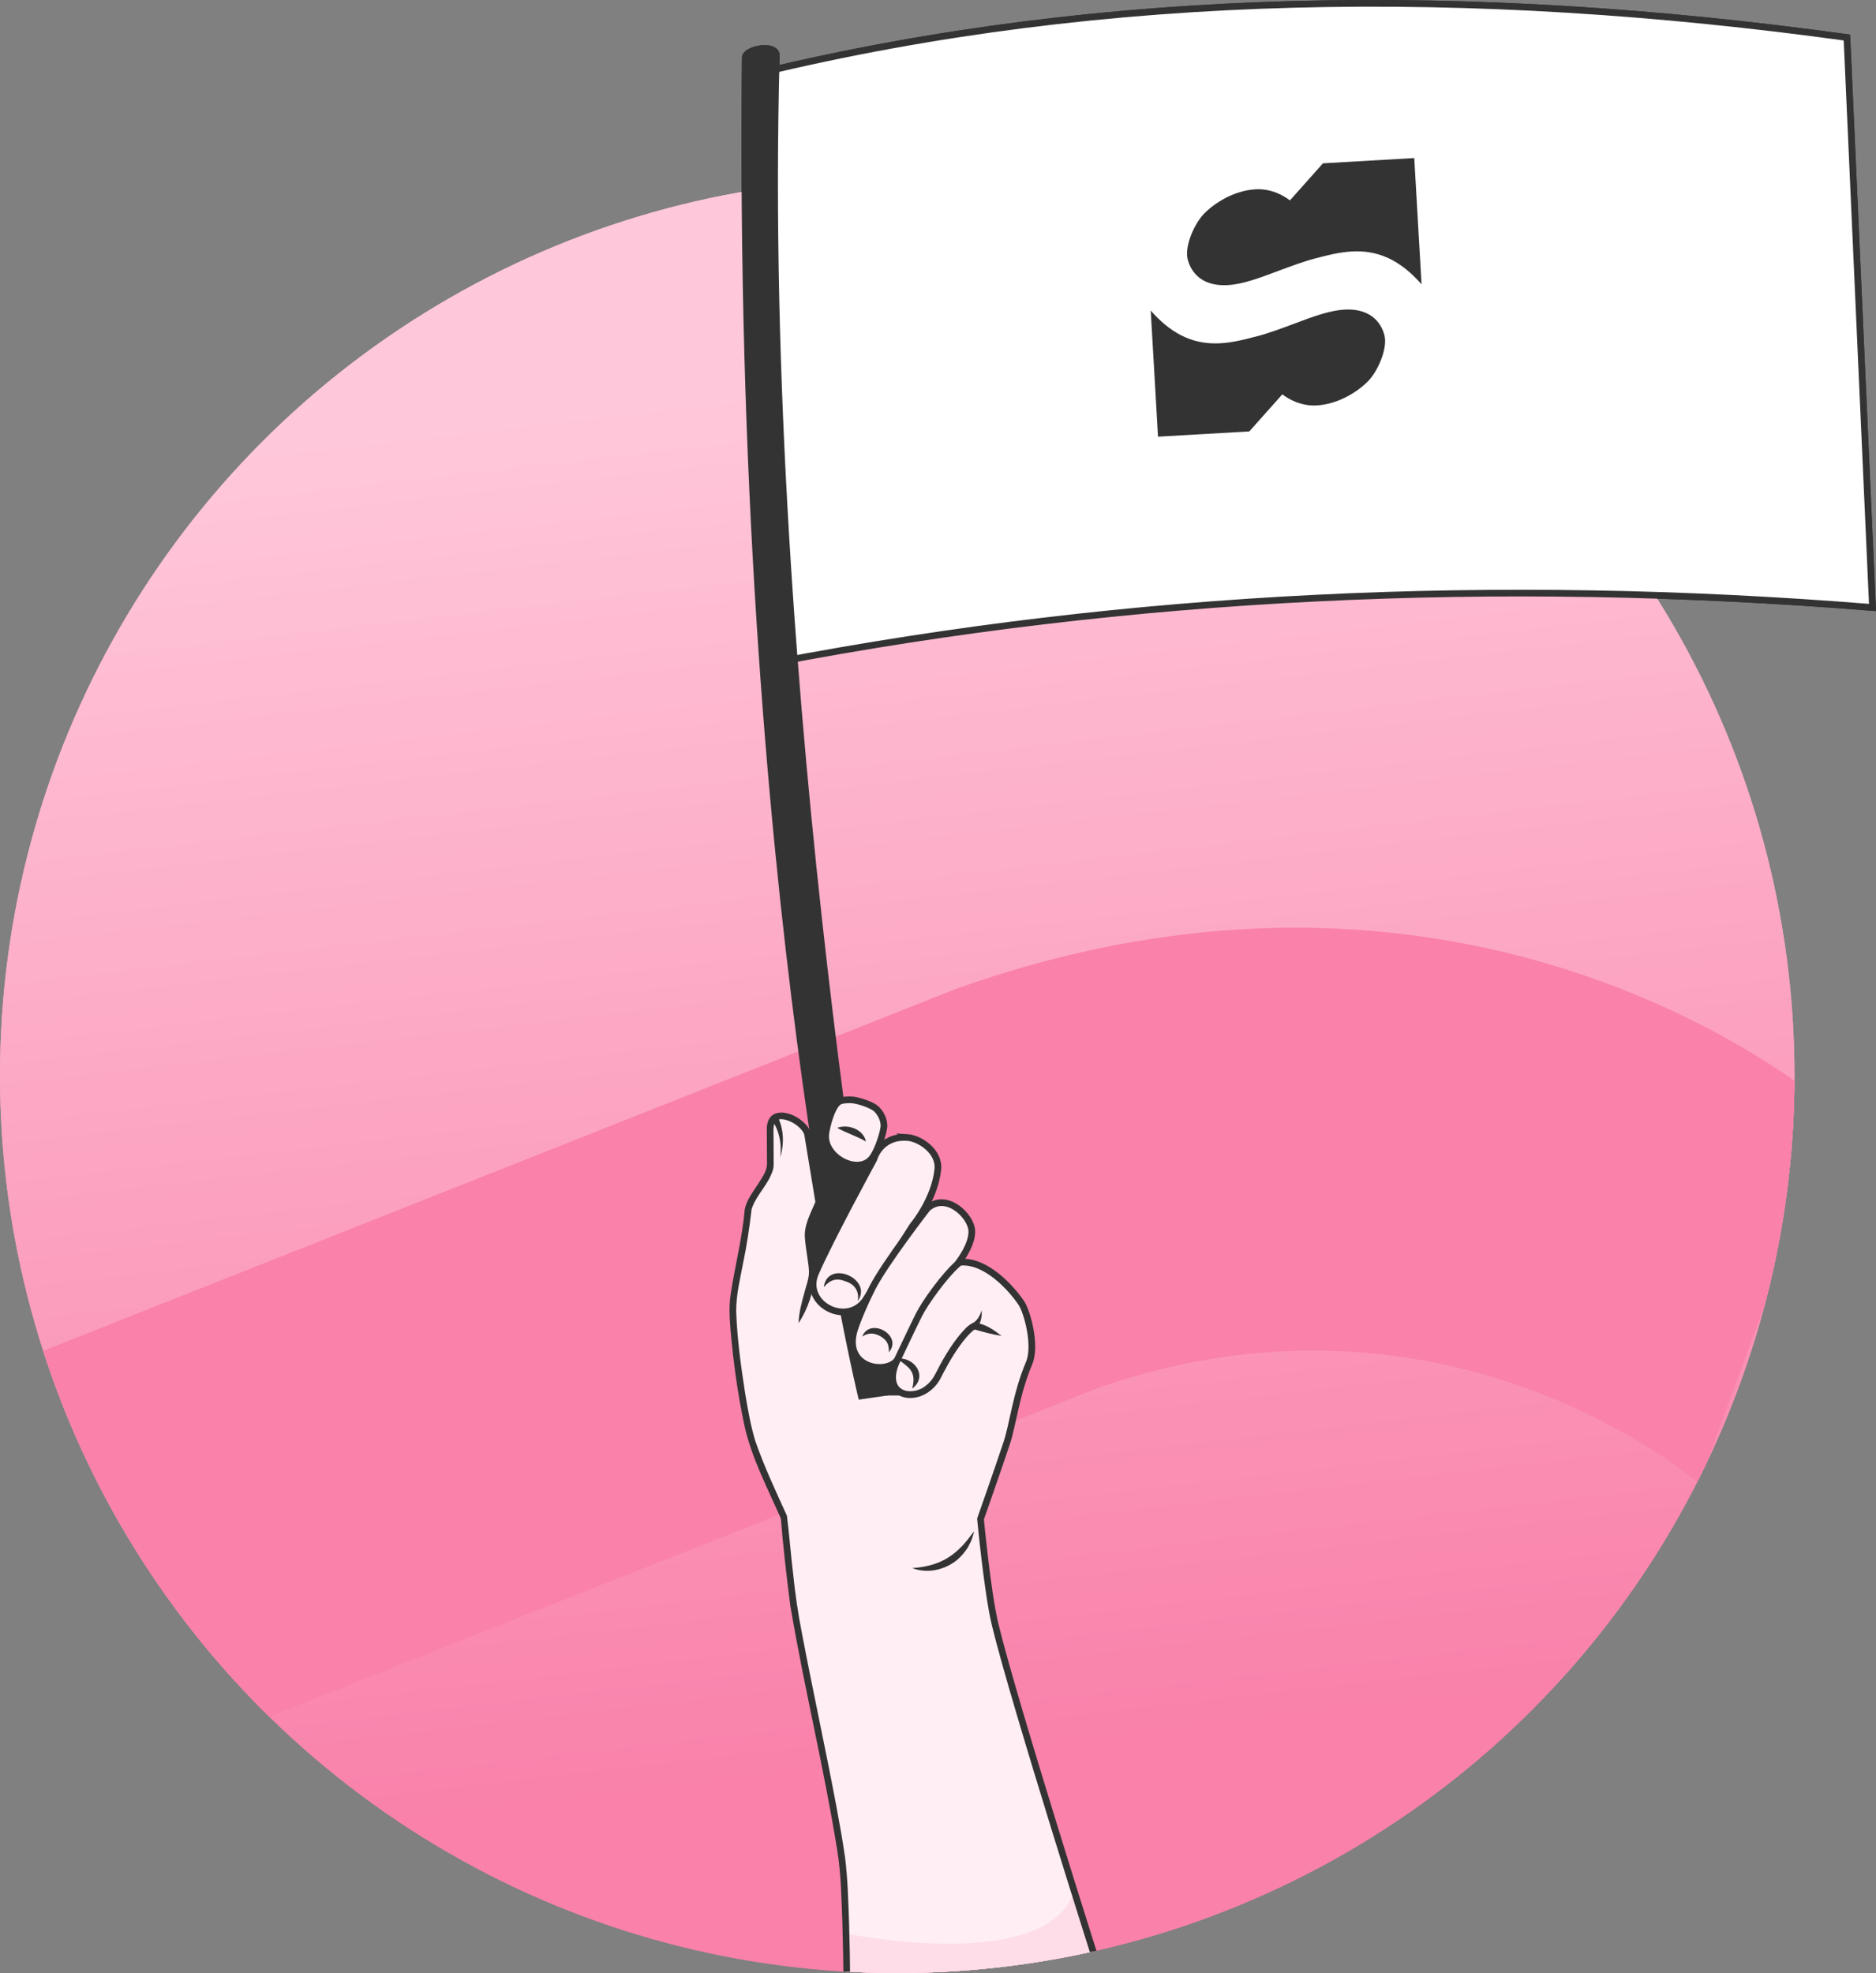 <?xml version="1.0" encoding="UTF-8"?><svg xmlns="http://www.w3.org/2000/svg" xmlns:xlink="http://www.w3.org/1999/xlink" viewBox="0 0 841.86 885.31"><rect x="0" y="0" width="841.86" height="885.31" fill="#808080" stroke="none"/><defs><style>.cls-1 {
        clip-path: url(#clippath-4);
      }

      .cls-2 {
        mix-blend-mode: lighten;
        opacity: .08;
      }

      .cls-2, .cls-3 {
        fill: #fff;
      }

      .cls-4, .cls-5 {
        fill: none;
      }

      .cls-6 {
        clip-path: url(#clippath-1);
      }

      .cls-3, .cls-7, .cls-5 {
        stroke: #333;
        stroke-miterlimit: 10;
        stroke-width: 3px;
      }

      .cls-8 {
        isolation: isolate;
      }

      .cls-9 {
        clip-path: url(#clippath-5);
      }

      .cls-10 {
        clip-path: url(#clippath-3);
      }

      .cls-11 {
        fill: #fedde8;
      }

      .cls-12 {
        fill: #333;
      }

      .cls-7, .cls-13 {
        fill: #ffeef4;
      }

      .cls-14 {
        clip-path: url(#clippath-2);
      }

      .cls-15 {
        fill: url(#linear-gradient);
      }

      .cls-16 {
        clip-path: url(#clippath);
      }

      .cls-17 {
        fill: #f981aa;
      }</style><linearGradient id="linear-gradient" x1="366.67" y1="172" x2="438.01" y2="788.3" gradientUnits="userSpaceOnUse"><stop offset="0" stop-color="#ffc7da"/><stop offset="1" stop-color="#f981aa"/></linearGradient><clipPath id="clippath"><circle class="cls-4" cx="402.64" cy="482.68" r="402.64"/></clipPath><clipPath id="clippath-1"><circle class="cls-4" cx="402.64" cy="482.68" r="402.64"/></clipPath><clipPath id="clippath-2"><circle class="cls-4" cx="402.64" cy="482.68" r="402.64"/></clipPath><clipPath id="clippath-3"><circle class="cls-4" cx="402.64" cy="482.68" r="402.64"/></clipPath><clipPath id="clippath-4"><circle class="cls-4" cx="1359.77" cy="482.68" r="402.64"/></clipPath><clipPath id="clippath-5"><circle class="cls-4" cx="1359.77" cy="482.68" r="402.64"/></clipPath></defs><g class="cls-8"><g id="Layer_1"><circle class="cls-15" cx="402.64" cy="482.68" r="402.64"/><g class="cls-16"><path class="cls-17" d="M-169.38,885.31l663-262.87c157.34-54.26,268.77,43.13,268.77,43.13l61.5-166.29s-155.62-140.86-394.78-55.59L-254.82,714.85l85.44,170.46Z"/><path class="cls-13" d="M493.41,887.03l-47.29-160-6.12-45.45c8.31-18.33,17.65-57.91,17.65-57.91,0,0,9.06-19.65,4.26-31.59-8.81-21.91-30.26-25.74-30.26-25.74l-42.95-54.96-26.26-2.23s-8.42-14.06-16.68-5.48l-.08,19.17-10.04,20.29-6.78,46.28,8.09,55.83,14.82,35.51,4.36,39.56,21.63,113.43,2.27,55.6c26.03,28.17,102.36,7.06,113.38-2.3Z"/></g><g id="flag"><path class="cls-3" d="M840.29,272.59c-168.51-13.61-332.97-5.87-493.06,24.82l-6.05-264.69C497.16-4.87,660.46-6.4,828.81,16.84l11.48,255.75Z"/><g><path class="cls-12" d="M634.63,70.92l-40.95,2.36-14.82,16.64c-2.53-1.93-8.15-5.4-15.43-4.98-9.49.55-18.01,5.87-22.86,10.69-4.66,4.66-9.1,14.93-7.58,20.81.96,3.74,4.6,12.26,18.03,11.49,6.73-.39,14.46-3.3,22.67-6.39,5.46-2.04,11.06-4.14,16.55-5.59l.54-.13c5.05-1.33,10.25-2.66,15.81-2.98,11.41-.66,20.92,3.53,29.96,13.21l1.37,1.5-3.27-56.63Z"/><path class="cls-12" d="M519.68,195.94l40.95-2.36,14.82-16.64c2.53,1.93,8.15,5.4,15.43,4.98,9.49-.55,18.01-5.87,22.86-10.69,4.62-4.61,9.05-14.93,7.53-20.81-.96-3.74-4.6-12.26-18.03-11.49-6.73.39-14.46,3.3-22.67,6.39-5.46,2.04-11.06,4.14-16.55,5.59l-.54.13c-5.05,1.33-10.25,2.66-15.81,2.98-11.41.66-20.92-3.53-29.96-13.21l-1.32-1.5,3.27,56.63Z"/></g></g><path class="cls-12" d="M332.96,25.7c-4.11,373.85,52.4,602.33,52.4,602.33l13.31-1.93s-56.71-311.98-48.81-600.95c.22-8.03-16.84-5.01-16.9.55Z"/><g id="hand"><g class="cls-6"><g id="hand-2" data-name="hand"><path class="cls-11" d="M379.14,867.53s90.76,18.66,102.89-19l11.92,38.15-113.11,18.82-1.69-37.97Z"/><path class="cls-12" d="M378.53,889.33c-.08-8.77-.24-17.56-.5-26.33-.42-10.94-.56-21.9-2.3-32.67-5.9-36.91-14.9-73.19-21.11-110.07-1.6-12.24-3.42-28.49-4.2-38.89-5.93-13.52-13-26.9-16.29-41.39-3.11-14.51-5.1-29.18-6.36-43.97-.41-4.94-.65-10.1.09-15.02,1.9-12.83,5.21-25.24,6.33-38.15.77-4.53,3.94-8.24,6.25-11.96,1.87-3.08,3.94-5.63,3.76-9.3,0,0-.02-3.68-.02-3.68,0-1.96-.06-9.02-.06-11.03-.15-10.25,10.17-8.79,15.92-3.78,1.72,1.45,3.44,3.36,3.88,5.73,0,0,.08.48.08.48,0,0,.15.91.15.91l4.79,29.07s.08.46.08.46c0,0-.2.42-.2.42-1.72,4.01-3.93,8.31-4.62,12.61-.25,6.06,1.98,13.04,1.83,19.13-1.12,7.73-3.31,15.19-7.68,21.8.2-4.86,1.43-9.34,2.66-13.81.83-3.27,2.19-6.37,2.01-9.74-.25-4.02-1.43-9.83-1.74-13.86-.82-6.21,2.52-11.87,4.82-17.39,0,0-.12.89-.12.89,0,0-4.8-29.14-4.8-29.14,0,0-.15-.91-.15-.91-.1-.75-.31-1.3-.74-1.97-1.8-2.62-5.01-4.65-8.05-5.38-6.04-1.36-5.08,4.11-5.11,8.17,0,0,.04,7.39.04,7.39,0,0,.02,3.7.02,3.7.02.83.01,2.14-.27,3.08-1.92,6.69-7.51,11.32-9.62,17.76-.96,8.2-2.17,16.43-3.87,24.5-1.37,7.18-3.12,14.28-3.06,21.55.44,12.18,2.11,24.35,3.98,36.41,1.21,7.18,2.44,14.46,4.52,21.41,3.98,11.53,9.22,22.65,14.27,33.77,1.11,8.84,1.77,17.83,2.85,26.7.91,8.75,2.16,17.32,3.87,25.96,4.91,25.88,10.57,51.67,15.44,77.58,1.42,7.57,2.77,15.18,3.89,22.8,1.27,9.89,1.47,19.87,1.84,29.77.26,8.8.42,17.59.5,26.4,0,0-3,.02-3,.02h0Z"/><path class="cls-7" d="M376.19,494.5c-2.97,2.34-5.08,10.3-5.6,14.04-1.48,10.69,14.73,19.16,20.82,11.02,2.31-3.09,4.62-9.78,5.2-13.54.5-3.22-1.63-7.09-3.73-8.75s-7.51-3.44-10.21-3.72c-1.63-.17-5.2-.08-6.48.94Z"/><path class="cls-7" d="M407.08,510.38c5.5.33,14.64,6.17,13.76,14.42-1.45,13.62-11.3,25.26-11.3,25.26,0,0-17.14,26.83-20.76,32.66-8.12,13.07-28.86,2.56-22.83-11.42,6.28-14.58,26.18-51.12,26.18-51.12,0,0,2.66-10.53,14.96-9.79Z"/><path class="cls-7" d="M429.49,567.41s2.16-1.93,0,0c-5.51,4.9-14.24,16.78-17.23,22.79-2.65,5.34-9.62,20.06-9.62,20.06-4.63,6.47-22.96,3.91-19.72-11.66.98-4.69,6.34-16.48,8.6-20.82,5.97-11.49,24.64-35.57,24.64-35.57,8.38-7.52,19.59,3.27,19.94,10s-6.6,15.19-6.6,15.19Z"/><path class="cls-12" d="M449.41,599.41c-4.05-.59-8.11-1.75-11.98-2.84-1.02.51-2.74,2.3-3.84,3.58-4.04,4.77-7.33,10.3-10.28,15.94-.69,1.33-1.57,3.2-2.47,4.4-3.11,4.35-8.28,7.35-13.84,6.73-9.23-1.29-9.27-10.93-5.71-17.61,0,0,2.7,1.3,2.7,1.3-1.31,2.73-2.25,5.75-1.84,8.44.98,6.34,9.18,5.84,13.21,2.51,1.75-1.3,3.19-3.05,4.18-5,3.33-6.55,6.95-12.95,11.78-18.67,1.48-1.62,2.9-3.38,5.04-4.44.59-.26,1.43-.22,2.03-.11,4.22.73,7.71,3.2,11.02,5.77h0Z"/><path class="cls-5" d="M493.62,885.31s-38.41-120.66-47.06-156.4c-3.44-14.21-6.55-47.34-6.55-47.34,0,0,7.97-22.67,11.78-34.13,2.75-8.27,4.18-22.02,10.02-35.78,3.35-7.9-.9-23.09-3.41-26.86-4.33-6.52-15.93-19.57-27.65-18.41"/></g></g></g><path class="cls-12" d="M375.71,506.09c4.83-1.87,11.83.69,12.88,6.11-4.31-2.5-8.54-3.68-12.88-6.11h0Z"/><path class="cls-12" d="M398.87,606.77c.09-1.76-.17-3.3-.83-4.45-1.31-2.17-4.26-3.8-6.79-3.94-1.35-.05-2.85.4-4.34,1.32,3.62-8.91,18.47-.39,11.96,7.06h0Z"/><path class="cls-12" d="M409.37,623.09c1.13-4.69.81-7.66-3.12-10.69-1.1-.92-2.32-1.79-3.62-2.8,7.82-.81,13.88,8,6.73,13.49h0Z"/><path class="cls-12" d="M409.37,703.6c7.07-.39,13.91-2.44,19.28-7,.97-.76,2.19-1.94,3.02-2.83.49-.46,1-1.02,1.42-1.56,1.44-1.58,2.66-3.44,4.06-5.12-.35,1.44-.77,2.88-1.32,4.28-.38.73-1.14,2.35-1.54,3.04-1.27,1.92-2.72,3.74-4.45,5.25-5.48,4.74-13.67,6.64-20.46,3.94h0Z"/><polygon class="cls-12" points="377.25 522.22 390.86 522.52 365.1 574.02 362.17 551.94 377.25 522.22"/><polygon class="cls-12" points="393.54 614.78 401.62 612.65 400.92 620.72 405.27 626.17 397.18 626.17 393.54 614.78"/><path class="cls-12" d="M349.03,501.12c2.78,5.73,2.93,12.32,1.06,18.3.73-5.1-.04-10.42-2.49-14.95-.33-.6-.73-1.26-1.08-1.71l2.51-1.64h0Z"/><path class="cls-12" d="M369.68,577.54c1.66-12.64,22.27-3.75,15.25,6.25.77-4.29-1.36-7.5-5.32-8.79-4.3-1.72-6.99-.8-9.93,2.54h0Z"/><path class="cls-12" d="M440.5,587.97c.3,2.88-.43,6.09-2.49,8.3,0,0-1.86-2.36-1.86-2.36,2.28-1.13,3.66-3.49,4.34-5.94h0Z"/></g><g id="Layer_1_copy"><circle class="cls-15" cx="402.64" cy="482.68" r="402.64"/><g class="cls-14"><path class="cls-17" d="M-169.38,885.31l663-262.87c157.34-54.26,268.77,43.13,268.77,43.13l61.5-166.29s-155.62-140.86-394.78-55.59L-254.82,714.85l85.44,170.46Z"/><path class="cls-13" d="M493.41,887.03l-47.29-160-6.12-45.45c8.31-18.33,17.65-57.91,17.65-57.91,0,0,9.06-19.65,4.26-31.59-8.81-21.91-30.26-25.74-30.26-25.74l-42.95-54.96-26.26-2.23s-8.42-14.06-16.68-5.48l-.08,19.17-10.04,20.29-6.78,46.28,8.09,55.83,14.82,35.51,4.36,39.56,21.63,113.43,2.27,55.6c26.03,28.17,102.36,7.06,113.38-2.3Z"/></g><g id="flag-2" data-name="flag"><path class="cls-3" d="M840.29,272.59c-168.51-13.61-332.97-5.87-493.06,24.82l-6.05-264.69C497.16-4.87,660.46-6.4,828.81,16.84l11.48,255.75Z"/><g><path class="cls-12" d="M634.63,70.92l-40.95,2.36-14.82,16.64c-2.53-1.93-8.15-5.4-15.43-4.98-9.49.55-18.01,5.87-22.86,10.69-4.66,4.66-9.1,14.93-7.58,20.81.96,3.74,4.6,12.26,18.03,11.49,6.73-.39,14.46-3.3,22.67-6.39,5.46-2.04,11.06-4.14,16.55-5.59l.54-.13c5.05-1.33,10.25-2.66,15.81-2.98,11.41-.66,20.92,3.53,29.96,13.21l1.37,1.5-3.27-56.63Z"/><path class="cls-12" d="M519.68,195.94l40.95-2.36,14.82-16.64c2.53,1.93,8.15,5.4,15.43,4.98,9.49-.55,18.01-5.87,22.86-10.69,4.62-4.61,9.05-14.93,7.53-20.81-.96-3.74-4.6-12.26-18.03-11.49-6.73.39-14.46,3.3-22.67,6.39-5.46,2.04-11.06,4.14-16.55,5.59l-.54.13c-5.05,1.33-10.25,2.66-15.81,2.98-11.41.66-20.92-3.53-29.96-13.21l-1.32-1.5,3.27,56.63Z"/></g></g><path class="cls-12" d="M332.96,25.7c-4.11,373.85,52.4,602.33,52.4,602.33l13.31-1.93s-56.71-311.98-48.81-600.95c.22-8.03-16.84-5.01-16.9.55Z"/><g id="hand-3" data-name="hand"><g class="cls-10"><g id="hand-4" data-name="hand"><path class="cls-11" d="M379.14,867.53s90.76,18.66,102.89-19l11.92,38.15-113.11,18.82-1.69-37.97Z"/><path class="cls-12" d="M378.53,889.33c-.08-8.77-.24-17.56-.5-26.33-.42-10.94-.56-21.9-2.3-32.67-5.9-36.91-14.9-73.19-21.11-110.07-1.6-12.24-3.42-28.49-4.2-38.89-5.93-13.52-13-26.9-16.29-41.39-3.11-14.51-5.1-29.18-6.36-43.97-.41-4.94-.65-10.1.09-15.02,1.9-12.83,5.21-25.24,6.33-38.15.77-4.53,3.94-8.24,6.25-11.96,1.87-3.08,3.94-5.63,3.76-9.3,0,0-.02-3.68-.02-3.68,0-1.96-.06-9.02-.06-11.03-.15-10.25,10.17-8.79,15.92-3.78,1.72,1.45,3.44,3.36,3.88,5.73,0,0,.08.48.08.48,0,0,.15.91.15.91l4.79,29.07s.08.46.08.46c0,0-.2.42-.2.42-1.72,4.01-3.93,8.31-4.62,12.61-.25,6.06,1.98,13.04,1.83,19.13-1.12,7.73-3.31,15.19-7.68,21.8.2-4.86,1.43-9.34,2.66-13.81.83-3.27,2.19-6.37,2.01-9.74-.25-4.02-1.43-9.83-1.74-13.86-.82-6.21,2.52-11.87,4.82-17.39,0,0-.12.89-.12.89,0,0-4.8-29.14-4.8-29.14,0,0-.15-.91-.15-.91-.1-.75-.31-1.3-.74-1.97-1.8-2.62-5.01-4.65-8.05-5.38-6.04-1.36-5.08,4.11-5.11,8.17,0,0,.04,7.39.04,7.39,0,0,.02,3.7.02,3.7.02.83.01,2.14-.27,3.08-1.92,6.69-7.51,11.32-9.62,17.76-.96,8.2-2.17,16.43-3.87,24.5-1.37,7.18-3.12,14.28-3.06,21.55.44,12.18,2.11,24.35,3.98,36.41,1.21,7.18,2.44,14.46,4.52,21.41,3.98,11.53,9.22,22.65,14.27,33.77,1.11,8.84,1.77,17.83,2.85,26.7.91,8.75,2.16,17.32,3.87,25.96,4.91,25.88,10.57,51.67,15.44,77.58,1.42,7.57,2.77,15.18,3.89,22.8,1.27,9.89,1.47,19.87,1.84,29.77.26,8.8.42,17.59.5,26.4,0,0-3,.02-3,.02h0Z"/><path class="cls-7" d="M376.19,494.5c-2.97,2.34-5.08,10.3-5.6,14.04-1.48,10.69,14.73,19.16,20.82,11.02,2.31-3.09,4.62-9.78,5.2-13.54.5-3.22-1.63-7.09-3.73-8.75s-7.51-3.44-10.21-3.72c-1.63-.17-5.2-.08-6.48.94Z"/><path class="cls-7" d="M407.08,510.38c5.5.33,14.64,6.17,13.76,14.42-1.45,13.62-11.3,25.26-11.3,25.26,0,0-17.14,26.83-20.76,32.66-8.12,13.07-28.86,2.56-22.83-11.42,6.28-14.58,26.18-51.12,26.18-51.12,0,0,2.66-10.53,14.96-9.79Z"/><path class="cls-7" d="M429.49,567.41s2.16-1.93,0,0c-5.51,4.9-14.24,16.78-17.23,22.79-2.65,5.34-9.62,20.06-9.62,20.06-4.63,6.47-22.96,3.91-19.72-11.66.98-4.69,6.34-16.48,8.6-20.82,5.97-11.49,24.64-35.57,24.64-35.57,8.38-7.52,19.59,3.27,19.94,10s-6.6,15.19-6.6,15.19Z"/><path class="cls-12" d="M449.41,599.41c-4.05-.59-8.11-1.75-11.98-2.84-1.02.51-2.74,2.3-3.84,3.58-4.04,4.77-7.33,10.3-10.28,15.94-.69,1.33-1.57,3.2-2.47,4.4-3.11,4.35-8.28,7.35-13.84,6.73-9.23-1.29-9.27-10.93-5.71-17.61,0,0,2.7,1.3,2.7,1.3-1.31,2.73-2.25,5.75-1.84,8.44.98,6.34,9.18,5.84,13.21,2.51,1.75-1.3,3.19-3.05,4.18-5,3.33-6.55,6.95-12.95,11.78-18.67,1.48-1.62,2.9-3.38,5.04-4.44.59-.26,1.43-.22,2.03-.11,4.22.73,7.71,3.2,11.02,5.77h0Z"/><path class="cls-5" d="M493.62,885.31s-38.41-120.66-47.06-156.4c-3.44-14.21-6.55-47.34-6.55-47.34,0,0,7.97-22.67,11.78-34.13,2.75-8.27,4.18-22.02,10.02-35.78,3.35-7.9-.9-23.09-3.41-26.86-4.33-6.52-15.93-19.57-27.65-18.41"/></g></g></g><path class="cls-12" d="M375.71,506.09c4.83-1.87,11.83.69,12.88,6.11-4.31-2.5-8.54-3.68-12.88-6.11h0Z"/><path class="cls-12" d="M398.87,606.77c.09-1.76-.17-3.3-.83-4.45-1.31-2.17-4.26-3.8-6.79-3.94-1.35-.05-2.85.4-4.34,1.32,3.62-8.91,18.47-.39,11.96,7.06h0Z"/><path class="cls-12" d="M409.37,623.09c1.13-4.69.81-7.66-3.12-10.69-1.1-.92-2.32-1.79-3.62-2.8,7.82-.81,13.88,8,6.73,13.49h0Z"/><path class="cls-12" d="M409.37,703.6c7.07-.39,13.91-2.44,19.28-7,.97-.76,2.19-1.94,3.02-2.83.49-.46,1-1.02,1.42-1.56,1.44-1.58,2.66-3.44,4.06-5.12-.35,1.44-.77,2.88-1.32,4.28-.38.73-1.14,2.35-1.54,3.04-1.27,1.92-2.72,3.74-4.45,5.25-5.48,4.74-13.67,6.64-20.46,3.94h0Z"/><polygon class="cls-12" points="377.25 522.22 390.86 522.52 365.1 574.02 362.17 551.94 377.25 522.22"/><polygon class="cls-12" points="393.54 614.78 401.62 612.65 400.92 620.72 405.27 626.17 397.18 626.17 393.54 614.78"/><path class="cls-12" d="M349.03,501.12c2.78,5.73,2.93,12.32,1.06,18.3.73-5.1-.04-10.42-2.49-14.95-.33-.6-.73-1.26-1.08-1.71l2.51-1.64h0Z"/><path class="cls-12" d="M369.68,577.54c1.66-12.64,22.27-3.75,15.25,6.25.77-4.29-1.36-7.5-5.32-8.79-4.3-1.72-6.99-.8-9.93,2.54h0Z"/><path class="cls-12" d="M440.5,587.97c.3,2.88-.43,6.09-2.49,8.3,0,0-1.86-2.36-1.86-2.36,2.28-1.13,3.66-3.49,4.34-5.94h0Z"/></g><g id="Layer_3"><g class="cls-1"><path class="cls-2" d="M787.75,885.31l663-262.87c157.34-54.26,268.77,43.13,268.77,43.13l61.5-166.29s-155.62-140.86-394.78-55.59l-683.93,271.17,85.44,170.46Z"/></g><g class="cls-9"><path class="cls-2" d="M787.75,885.31l663-262.87c157.34-54.26,268.77,43.13,268.77,43.13l61.5-166.29s-155.62-140.86-394.78-55.59l-683.93,271.17,85.44,170.46Z"/></g></g></g></svg>